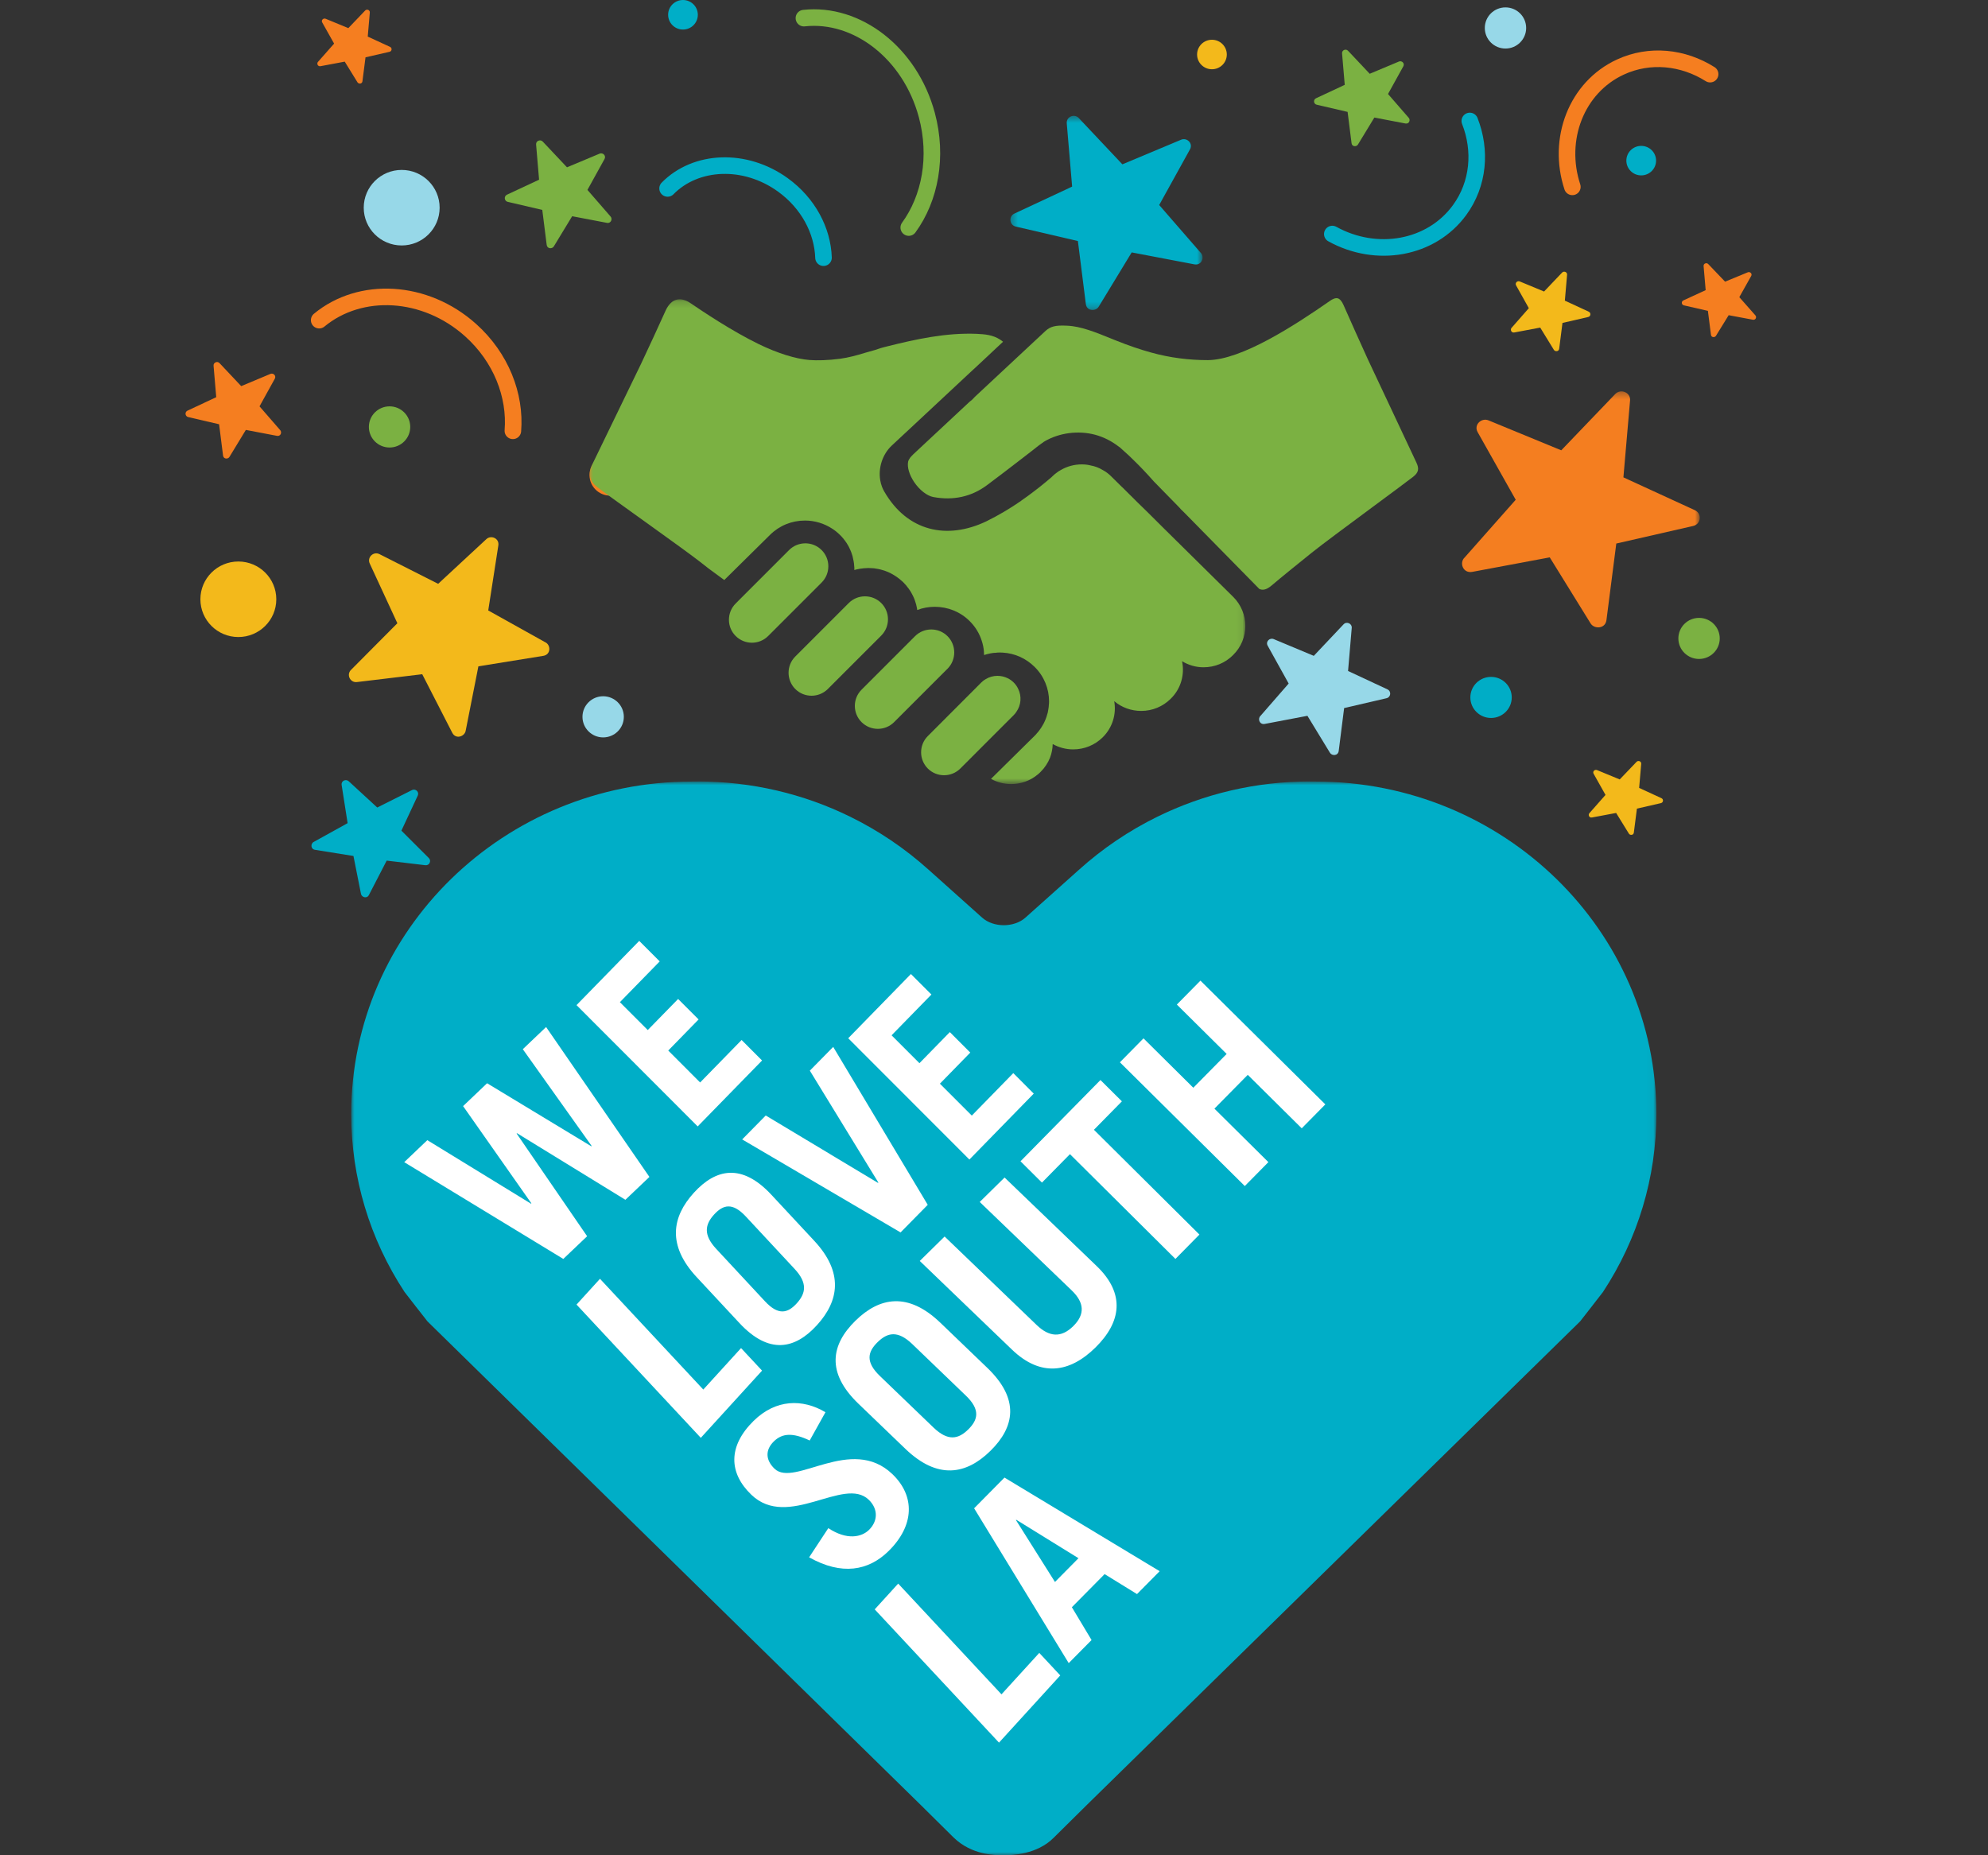 <?xml version="1.0" encoding="UTF-8"?>
<svg width="300px" height="280px" viewBox="0 0 300 280" version="1.1" xmlns="http://www.w3.org/2000/svg" xmlns:xlink="http://www.w3.org/1999/xlink">
    <rect x="0" y="0" width="300" height="280" fill="#333333" stroke="none"/>
    <title>30 - Freddie Figgers</title>
    <defs>
        <polygon id="path-1" points="0.337 0.427 29.337 0.427 29.337 29.731 0.337 29.731"></polygon>
        <polygon id="path-3" points="0.25 0.319 40.227 0.319 40.227 40.619 0.25 40.619"></polygon>
        <polygon id="path-5" points="0.272 0.474 6.517 0.474 6.517 6.674 0.272 6.674"></polygon>
        <polygon id="path-7" points="0.003 0.941 196.956 0.941 196.956 162.999 0.003 162.999"></polygon>
        <polygon id="path-9" points="0 0.171 98.926 0.171 98.926 73.333 0 73.333"></polygon>
    </defs>
    <g id="30---Freddie-Figgers" stroke="none" stroke-width="1" fill="none" fill-rule="evenodd">
        <g id="Group-2" transform="translate(28, 0)">
            <g id="Group-34">
                <g id="Group-3" transform="translate(124.137, 17.056)">
                    <mask id="mask-2" fill="white">
                        <use xlink:href="#path-1"></use>
                    </mask>
                    <g id="Clip-2"></g>
                    <path d="M26.11,4.027 L17.236,7.745 L10.651,0.756 C10.307,0.392 9.821,0.351 9.438,0.529 C9.073,0.699 8.802,1.067 8.843,1.556 L9.654,11.105 L0.939,15.18 C0.042,15.601 0.178,16.912 1.146,17.139 L10.523,19.322 L11.722,28.827 C11.865,29.941 13.223,29.961 13.659,29.237 L18.625,21.065 L18.641,21.038 L28.098,22.839 C29.226,23.052 29.706,21.697 29.019,21.051 L22.791,13.885 L27.434,5.491 C27.945,4.566 26.964,3.67 26.11,4.027" id="Fill-1" fill="#00AEC7" mask="url(#mask-2)"></path>
                </g>
                <path d="M62.491,23.186 L57.562,25.25 L53.905,21.369 C53.713,21.167 53.444,21.144 53.231,21.243 C53.028,21.337 52.878,21.541 52.9,21.813 L53.35,27.117 L48.51,29.38 C48.012,29.614 48.087,30.342 48.625,30.468 L53.833,31.68 L54.499,36.96 C54.578,37.579 55.333,37.59 55.575,37.188 L58.333,32.649 L58.342,32.634 L63.595,33.635 C64.221,33.752 64.488,33 64.106,32.641 L60.648,28.661 L63.226,23.999 C63.51,23.485 62.966,22.988 62.491,23.186" id="Fill-4" fill="#7BB142"></path>
                <path d="M221.707,116.22 L218.279,117.634 L215.735,114.975 C215.602,114.836 215.414,114.821 215.266,114.889 C215.125,114.953 215.02,115.093 215.036,115.279 L215.349,118.913 L211.982,120.463 C211.636,120.624 211.688,121.122 212.062,121.208 L215.685,122.039 L216.148,125.656 C216.203,126.08 216.728,126.088 216.897,125.812 L218.815,122.703 L218.821,122.692 L222.475,123.378 C222.911,123.458 223.096,122.943 222.831,122.697 L220.425,119.97 L222.219,116.776 C222.416,116.425 222.037,116.084 221.707,116.22" id="Fill-4" fill="#F3B91B" transform="translate(217.352, 120.425) scale(-1, 1) translate(-217.352, -120.425) "></path>
                <path d="M29.846,2.83 L26.418,4.245 L23.874,1.586 C23.74,1.447 23.553,1.431 23.405,1.499 C23.264,1.564 23.159,1.704 23.175,1.89 L23.488,5.523 L20.121,7.074 C19.775,7.234 19.827,7.733 20.201,7.819 L23.824,8.65 L24.287,12.267 C24.342,12.691 24.867,12.698 25.036,12.422 L26.954,9.313 L26.96,9.303 L30.614,9.988 C31.05,10.069 31.235,9.554 30.97,9.308 L28.564,6.581 L30.358,3.387 C30.555,3.036 30.176,2.695 29.846,2.83" id="Fill-4" fill="#F57E20" transform="translate(25.491, 7.035) scale(-1, 1) translate(-25.491, -7.035) "></path>
                <path d="M235.753,41.096 L232.325,42.51 L229.781,39.851 C229.648,39.712 229.46,39.697 229.313,39.765 C229.171,39.829 229.067,39.969 229.082,40.155 L229.395,43.789 L226.029,45.339 C225.682,45.5 225.735,45.998 226.109,46.085 L229.731,46.915 L230.194,50.532 C230.25,50.956 230.775,50.964 230.943,50.688 L232.861,47.579 L232.868,47.569 L236.521,48.254 C236.957,48.334 237.143,47.819 236.877,47.573 L234.471,44.847 L236.265,41.653 C236.462,41.301 236.084,40.96 235.753,41.096" id="Fill-4" fill="#F57E20"></path>
                <path d="M171.901,9.285 L176.312,11.134 L179.586,7.659 C179.757,7.478 179.998,7.458 180.189,7.546 C180.37,7.631 180.505,7.814 180.485,8.057 L180.082,12.804 L184.414,14.83 C184.86,15.04 184.793,15.691 184.311,15.804 L179.649,16.889 L179.053,21.615 C178.983,22.168 178.307,22.178 178.091,21.818 L175.621,17.755 L175.613,17.742 L170.913,18.638 C170.351,18.743 170.113,18.07 170.454,17.748 L173.55,14.186 L171.243,10.013 C170.988,9.553 171.476,9.108 171.901,9.285" id="Fill-6" fill="#7BB142" transform="translate(177.505, 14.78) scale(-1, 1) translate(-177.505, -14.78) "></path>
                <path d="M12.813,56.427 L8.401,58.275 L5.127,54.801 C4.956,54.62 4.715,54.6 4.525,54.688 C4.343,54.772 4.208,54.955 4.228,55.198 L4.632,59.946 L0.299,61.972 C-0.147,62.181 -0.079,62.832 0.402,62.945 L5.063,64.03 L5.66,68.756 C5.731,69.31 6.406,69.32 6.623,68.96 L9.092,64.897 L9.1,64.884 L13.801,65.779 C14.362,65.885 14.6,65.211 14.259,64.89 L11.163,61.327 L13.471,57.155 C13.725,56.695 13.237,56.25 12.813,56.427" id="Fill-8" fill="#F57E20"></path>
                <path d="M45.401,81.361 L38.121,88.112 L29.264,83.63 C28.802,83.397 28.317,83.527 28.009,83.836 C27.715,84.13 27.583,84.585 27.795,85.047 L31.965,94.06 L24.965,101.104 C24.245,101.829 24.841,103.058 25.86,102.938 L35.717,101.755 L40.248,110.59 C40.78,111.624 42.104,111.164 42.27,110.305 L44.186,100.594 L44.192,100.564 L53.992,98.981 C55.161,98.79 55.145,97.302 54.252,96.914 L45.678,92.132 L47.202,82.32 C47.37,81.239 46.102,80.713 45.401,81.361" id="Fill-10" fill="#F3B91B"></path>
                <path d="M32.616,37.045 C35.778,37.045 38.343,34.493 38.343,31.345 C38.343,28.198 35.778,25.646 32.616,25.646 C29.453,25.646 26.889,28.198 26.889,31.345 C26.889,34.493 29.453,37.045 32.616,37.045" id="Fill-14" fill="#97D8E8"></path>
                <path d="M7.967,96.142 C11.13,96.142 13.695,93.591 13.695,90.443 C13.695,87.295 11.13,84.743 7.967,84.743 C4.805,84.743 2.241,87.295 2.241,90.443 C2.241,93.591 4.805,96.142 7.967,96.142" id="Fill-16" fill="#F3B91B"></path>
                <path d="M64.081,74.802 C65.804,74.802 67.201,73.412 67.201,71.696 C67.201,69.981 65.804,68.591 64.081,68.591 C62.358,68.591 60.96,69.981 60.96,71.696 C60.96,73.412 62.358,74.802 64.081,74.802" id="Fill-18" fill="#F47E20"></path>
                <path d="M199.185,7.326 C200.908,7.326 202.306,5.936 202.306,4.221 C202.306,2.505 200.908,1.115 199.185,1.115 C197.462,1.115 196.065,2.505 196.065,4.221 C196.065,5.936 197.462,7.326 199.185,7.326" id="Fill-18" fill="#97D8E8"></path>
                <path d="M75.065,4.46 C76.302,4.46 77.306,3.462 77.306,2.23 C77.306,0.998 76.302,0 75.065,0 C73.828,0 72.824,0.998 72.824,2.23 C72.824,3.462 73.828,4.46 75.065,4.46" id="Fill-20" fill="#00AEC7"></path>
                <path d="M63.019,111.291 C64.742,111.291 66.14,109.901 66.14,108.185 C66.14,106.47 64.742,105.08 63.019,105.08 C61.296,105.08 59.898,106.47 59.898,108.185 C59.898,109.901 61.296,111.291 63.019,111.291" id="Fill-22" fill="#97D8E8"></path>
                <path d="M30.787,67.539 C32.51,67.539 33.908,66.148 33.908,64.433 C33.908,62.718 32.51,61.327 30.787,61.327 C29.064,61.327 27.666,62.718 27.666,64.433 C27.666,66.148 29.064,67.539 30.787,67.539" id="Fill-24" fill="#7BB142"></path>
                <path d="M174.409,17.789 C172.187,25.067 175.305,32.855 181.94,35.826 C186.41,37.829 191.428,37.174 195.415,34.536" id="Stroke-26" stroke="#00AEC7" stroke-width="2.5" stroke-linecap="round" transform="translate(184.556, 27.393) rotate(-78) translate(-184.556, -27.393) "></path>
                <path d="M209.108,8.921 C206.868,16.168 209.993,23.917 216.654,26.868 C221.143,28.857 226.184,28.2 230.192,25.57" id="Stroke-26" stroke="#F57E20" stroke-width="2.5" stroke-linecap="round" transform="translate(219.291, 18.474) scale(-1, 1) rotate(-179) translate(-219.291, -18.474) "></path>
                <path d="M93.316,2.735 C101.325,1.859 109.343,7.997 111.86,17.347 C113.556,23.648 112.356,29.928 109.136,34.343" id="Stroke-28" stroke="#7BB142" stroke-width="2.5" stroke-linecap="round"></path>
                <path d="M72.743,28.439 C76.996,24.114 84.437,23.778 90.142,27.904 C93.986,30.683 96.139,34.835 96.271,38.889" id="Stroke-30" stroke="#00AEC7" stroke-width="2.5" stroke-linecap="round"></path>
                <path d="M20.167,48.32 C26.377,43.18 36.164,43.683 43.013,49.82 C47.629,53.957 49.826,59.68 49.396,65.02" id="Stroke-32" stroke="#F57E20" stroke-width="2.5" stroke-linecap="round"></path>
            </g>
            <g id="Group-27" transform="translate(19, 6)">
                <path d="M160.587,90.451 L154.531,92.982 L150.037,88.225 C149.803,87.976 149.472,87.948 149.211,88.07 C148.962,88.185 148.775,88.436 148.804,88.768 L149.358,95.269 L143.411,98.043 C142.798,98.33 142.891,99.222 143.552,99.376 L149.951,100.862 L150.769,107.333 C150.866,108.091 151.793,108.105 152.09,107.612 L155.479,102.049 L155.49,102.031 L161.943,103.257 C162.713,103.402 163.04,102.48 162.572,102.039 L158.322,97.161 L161.49,91.447 C161.839,90.818 161.169,90.208 160.587,90.451" id="Fill-1" fill="#97D8E8" transform="translate(152.894, 97.974) scale(-1, 1) translate(-152.894, -97.974) "></path>
                <g id="Group-7" transform="translate(169.279, 52.748)">
                    <mask id="mask-4" fill="white">
                        <use xlink:href="#path-3"></use>
                    </mask>
                    <g id="Clip-6"></g>
                    <path d="M8.346,4.694 L19.323,9.214 L27.469,0.719 C27.894,0.277 28.496,0.227 28.969,0.443 C29.421,0.649 29.757,1.097 29.706,1.691 L28.703,13.297 L39.483,18.251 C40.593,18.762 40.425,20.355 39.227,20.631 L27.628,23.284 L26.143,34.838 C25.968,36.192 24.287,36.216 23.749,35.336 L17.605,25.402 L17.585,25.371 L5.887,27.56 C4.491,27.818 3.899,26.172 4.747,25.386 L12.451,16.676 L6.708,6.474 C6.076,5.35 7.289,4.261 8.346,4.694" id="Fill-5" fill="#F47E20" mask="url(#mask-4)"></path>
                </g>
                <path d="M200.668,20.47 C201.906,20.47 202.911,19.473 202.911,18.243 C202.911,17.014 201.906,16.017 200.668,16.017 C199.43,16.017 198.426,17.014 198.426,18.243 C198.426,19.473 199.43,20.47 200.668,20.47" id="Fill-12" fill="#00AEC7"></path>
                <path d="M135.889,4.452 C137.127,4.452 138.132,3.456 138.132,2.226 C138.132,0.997 137.127,1.00364161e-13 135.889,1.00364161e-13 C134.651,1.00364161e-13 133.647,0.997 133.647,2.226 C133.647,3.456 134.651,4.452 135.889,4.452" id="Fill-12" fill="#F3B91B"></path>
                <g id="Group-16" transform="translate(79.595, 63.878)">
                    <mask id="mask-6" fill="white">
                        <use xlink:href="#path-5"></use>
                    </mask>
                    <g id="Clip-15"></g>
                </g>
                <path d="M209.396,93.452 C211.12,93.452 212.519,92.065 212.519,90.352 C212.519,88.64 211.12,87.252 209.396,87.252 C207.672,87.252 206.274,88.64 206.274,90.352 C206.274,92.065 207.672,93.452 209.396,93.452" id="Fill-17" fill="#7BB142"></path>
                <path d="M178.007,102.357 C179.731,102.357 181.13,100.969 181.13,99.257 C181.13,97.544 179.731,96.157 178.007,96.157 C176.283,96.157 174.884,97.544 174.884,99.257 C174.884,100.969 176.283,102.357 178.007,102.357" id="Fill-19" fill="#00ADC6"></path>
                <path d="M5.622,111.906 L9.93,115.872 L15.173,113.239 C15.446,113.101 15.733,113.178 15.916,113.359 C16.09,113.532 16.168,113.799 16.042,114.07 L13.574,119.365 L17.717,123.503 C18.143,123.93 17.791,124.651 17.187,124.58 L11.353,123.886 L8.671,129.075 C8.356,129.683 7.573,129.413 7.475,128.908 L6.341,123.204 L6.337,123.186 L0.536,122.256 C-0.156,122.144 -0.146,121.27 0.383,121.042 L5.457,118.233 L4.555,112.469 C4.457,111.834 5.206,111.524 5.622,111.906" id="Fill-25" fill="#00AEC7"></path>
            </g>
            <path d="M210.665,42.474 L206.993,43.997 L204.268,41.135 C204.125,40.986 203.924,40.969 203.766,41.042 C203.615,41.112 203.503,41.262 203.519,41.462 L203.855,45.373 L200.249,47.041 C199.878,47.214 199.934,47.751 200.335,47.843 L204.214,48.737 L204.711,52.63 C204.77,53.086 205.332,53.094 205.513,52.798 L207.567,49.451 L207.574,49.44 L211.487,50.178 C211.954,50.265 212.153,49.71 211.868,49.445 L209.292,46.511 L211.213,43.074 C211.424,42.695 211.018,42.328 210.665,42.474" id="Fill-4" fill="#F3B91B" transform="translate(206, 47) scale(-1, 1) translate(-206, -47) "></path>
        </g>
        <g id="Group-22" transform="translate(53, 117)">
            <g id="Group-3">
                <mask id="mask-8" fill="white">
                    <use xlink:href="#path-7"></use>
                </mask>
                <g id="Clip-2"></g>
                <path d="M188.894,77.994 C194.166,69.979 196.956,60.714 196.956,51.128 C196.956,23.458 173.907,0.956 145.575,0.956 L144.768,0.956 C144.706,0.948 144.651,0.945 144.603,0.94 C136.528,0.948 128.702,2.796 121.643,6.267 C117.379,8.362 113.403,11.041 109.835,14.254 L101.752,21.481 C100.896,22.251 99.692,22.63 98.472,22.635 C97.26,22.63 96.056,22.251 95.198,21.481 L87.125,14.254 C83.552,11.041 79.579,8.362 75.313,6.267 C68.253,2.796 60.427,0.948 52.344,0.94 C52.305,0.945 52.244,0.948 52.184,0.956 L51.375,0.956 C23.046,0.956 -0.001,23.458 -0.001,51.128 C-0.001,60.714 2.786,69.979 8.053,77.994 C8.144,78.134 11.513,82.432 11.513,82.432 L85.879,155.346 L90.918,160.333 C93.685,163.007 97.216,162.986 98.263,162.999 L98.669,162.999 C99.718,162.986 103.498,162.886 106.003,160.359 L111.07,155.346 L185.442,82.432 C185.442,82.432 188.806,78.134 188.894,77.994" id="Fill-1" fill="#00AEC7" mask="url(#mask-8)"></path>
            </g>
            <polygon id="Fill-4" fill="#FFFFFF" points="8 58.396 11.486 55.075 27.134 64.666 27.188 64.613 16.883 49.936 20.504 46.485 36.23 55.999 36.284 55.948 25.895 41.347 29.408 38 45 60.624 41.374 64.074 25.014 54.022 24.963 54.075 35.601 69.575 32.005 73"></polygon>
            <polygon id="Fill-5" fill="#FFFFFF" points="52.285 53 34 34.694 43.463 25 46.555 28.095 40.545 34.249 44.751 38.457 49.332 33.766 52.423 36.856 47.842 41.549 52.653 46.368 58.911 39.958 62 43.05"></polygon>
            <polygon id="Fill-6" fill="#FFFFFF" points="52.755 100 34 79.89 37.541 76 53.13 92.713 58.829 86.457 62 89.857"></polygon>
            <path d="M52.122,75.736 C47.668,70.944 48.392,66.663 51.707,63.013 C55.024,59.367 58.958,58.53 63.411,63.321 L69.875,70.264 C74.334,75.056 73.608,79.337 70.29,82.984 C66.97,86.634 63.045,87.47 58.584,82.679 L52.122,75.736 Z M62.451,79.407 C64.454,81.558 65.874,81.199 67.234,79.701 C68.593,78.203 68.91,76.658 66.909,74.506 L59.544,66.591 C57.543,64.44 56.126,64.801 54.76,66.299 C53.4,67.794 53.087,69.34 55.09,71.492 L62.451,79.407 Z" id="Fill-7" fill="#FFFFFF"></path>
            <polygon id="Fill-9" fill="#FFFFFF" points="59 54.964 62.553 51.354 79.496 61.523 79.55 61.472 69.209 44.584 72.735 41 87 64.833 82.9 69"></polygon>
            <polygon id="Fill-10" fill="#FFFFFF" points="93.287 58 75 39.695 84.463 30 87.555 33.095 81.545 39.25 85.748 43.458 90.334 38.765 93.42 41.857 88.837 46.551 93.65 51.367 99.911 44.957 103 48.05"></polygon>
            <g id="Group-17" transform="translate(57, 60)" fill="#FFFFFF">
                <path d="M12.187,40.403 C9.69,39.221 8.079,39.258 6.773,40.541 C5.442,41.851 5.536,43.364 6.88,44.661 C9.878,47.541 18.468,39.516 24.679,45.49 C28.088,48.769 28.031,53.209 24.092,57.088 C21.051,60.083 17.009,60.795 12.101,58.033 L14.998,53.629 C17.824,55.5 20.034,54.983 21.147,53.885 C22.451,52.601 22.579,50.768 21.094,49.341 C17.358,45.743 8.929,53.927 3.38,48.587 C-0.034,45.31 -0.163,41.269 3.721,37.445 C7.065,34.155 11.109,34.08 14.566,36.135 L12.187,40.403 Z" id="Fill-11"></path>
                <path d="M19.528,34.838 C14.637,30.132 15.428,25.927 19.073,22.342 C22.712,18.761 27.03,17.939 31.921,22.645 L39.015,29.464 C43.906,34.17 43.11,38.375 39.47,41.957 C35.829,45.542 31.514,46.363 26.619,41.657 L19.528,34.838 Z M30.865,38.443 C33.064,40.556 34.619,40.202 36.116,38.733 C37.607,37.262 37.955,35.743 35.756,33.63 L27.673,25.856 C25.477,23.743 23.921,24.098 22.425,25.569 C20.926,27.038 20.585,28.556 22.784,30.669 L30.865,38.443 Z" id="Fill-13"></path>
                <path d="M32.547,9.617 L46.431,22.966 C48.327,24.792 50.132,24.941 51.953,23.149 C53.774,21.356 53.626,19.577 51.73,17.754 L37.846,4.402 L41.596,0.714 L55.506,14.089 C59.877,18.291 59.167,22.577 55.305,26.373 C51.449,30.171 47.077,30.886 42.708,26.683 L28.798,13.306 L32.547,9.617 Z" id="Fill-15"></path>
            </g>
            <polygon id="Fill-18" fill="#FFFFFF" points="113.064 46 116.301 49.217 112.08 53.509 128 69.322 124.379 73 108.462 57.186 104.235 61.481 101 58.263"></polygon>
            <polygon id="Fill-19" fill="#FFFFFF" points="134.846 62 116 43.324 119.56 39.712 127.077 47.164 132.109 42.061 124.592 34.61 128.154 31 147 49.676 143.438 53.288 135.294 45.216 130.262 50.319 138.406 58.39"></polygon>
            <polygon id="Fill-20" fill="#FFFFFF" points="97.755 146 79 125.89 82.541 122 98.13 138.713 103.832 132.459 107 135.857"></polygon>
            <path d="M108.276,134 L94,110.634 L98.581,106 L122,120.128 L118.581,123.582 L113.693,120.567 L108.751,125.564 L111.723,130.517 L108.276,134 Z M106.201,121.754 L109.748,118.167 L100.365,112.368 L100.316,112.419 L106.201,121.754 Z" id="Fill-21" fill="#FFFFFF"></path>
        </g>
        <g id="Group-14" transform="translate(89, 45)">
            <path d="M121.064,16.981 C119.851,14.41 118.639,11.844 117.437,9.272 C116.181,6.534 114.962,3.784 113.747,1.043 C113.502,0.474 113.195,0.115 112.878,0.025 C112.515,-0.078 112.063,0.158 111.75,0.373 C106.249,4.204 98.37,9.293 93.312,9.35 C90.443,9.356 87.553,8.997 84.701,8.202 C83.056,7.751 81.31,7.154 79.363,6.373 L78.77,6.133 C76.37,5.158 74.1,4.235 72.048,4.156 C70.187,4.05 69.49,4.315 68.8,4.92 L58.122,14.879 C57.992,15.003 57.864,15.14 57.742,15.282 L57.57,15.435 C57.437,15.531 57.305,15.633 57.19,15.752 L48.846,23.538 C48.729,23.645 48.625,23.751 48.539,23.853 L48.328,24.1 C48.19,24.283 48.077,24.509 48.038,24.693 C47.881,25.507 48.217,26.653 48.942,27.742 C49.743,28.943 50.881,29.832 51.838,30.012 C54.871,30.573 57.597,29.966 59.935,28.227 C61.559,27.018 63.345,25.649 65.155,24.254 L66.651,23.098 C67.043,22.785 67.395,22.511 67.736,22.246 L68.546,21.662 C70.833,20.296 73.729,19.935 76.287,20.62 C77.585,20.977 78.794,21.593 79.891,22.455 L79.936,22.47 L80.688,23.148 C81.178,23.574 81.575,23.954 81.971,24.35 C82.998,25.34 84.03,26.425 85.117,27.657 L88.802,31.425 C88.932,31.546 89.067,31.704 89.201,31.863 C89.393,32.047 89.567,32.205 89.746,32.395 L101.038,43.885 C101.462,44.073 102.012,44.106 102.861,43.39 C104.465,42.029 106.882,40.08 108.611,38.689 L108.928,38.433 C110.442,37.213 114.527,34.189 118.131,31.521 C120.747,29.588 123.151,27.809 124.242,26.966 C125.056,26.327 125.192,25.772 124.758,24.843 C123.534,22.221 122.298,19.601 121.064,16.981 Z" id="Fill-1" fill="#7BB142"></path>
            <g id="Group-5">
                <mask id="mask-10" fill="white">
                    <use xlink:href="#path-9"></use>
                </mask>
                <g id="Clip-4"></g>
                <path d="M89.034,37.116 C88.946,37.012 88.84,36.911 88.735,36.824 L87.048,35.153 L86.751,34.863 L84.143,32.268 L82.631,30.794 L80.407,28.583 L80.274,28.464 L79.619,27.816 L78.707,26.915 C78.319,26.52 77.887,26.193 77.422,25.947 C76.87,25.603 76.248,25.368 75.602,25.251 C75.168,25.134 74.709,25.087 74.245,25.087 C73.112,25.087 72.021,25.381 71.065,25.947 C70.842,26.065 70.631,26.193 70.439,26.357 C70.201,26.52 69.991,26.71 69.782,26.915 C69.752,26.943 69.706,26.975 69.677,27.02 C69.112,27.507 68.514,27.994 67.933,28.463 C67.351,28.921 66.768,29.363 66.17,29.805 C65.828,30.055 65.468,30.318 65.114,30.555 L65.114,30.57 C63.454,31.721 61.693,32.768 59.873,33.665 C53.919,36.525 47.92,35.213 44.442,29.185 C44.309,28.95 44.189,28.714 44.097,28.463 C43.977,28.137 43.888,27.816 43.831,27.475 C43.517,25.603 44.175,23.557 45.561,22.257 C49.367,18.722 53.175,15.169 56.963,11.619 C58.38,10.306 59.814,8.979 61.262,7.608 C61.62,7.267 61.993,6.931 62.365,6.577 C61.278,5.677 60.053,5.472 58.829,5.413 C58.694,5.395 58.576,5.385 58.441,5.385 C53.769,5.19 49.266,6.179 44.788,7.299 C44.592,7.345 44.413,7.405 44.219,7.446 C44.114,7.478 44.01,7.506 43.905,7.536 C43.322,7.741 42.757,7.918 42.176,8.065 C41.965,8.123 41.773,8.183 41.561,8.241 C40.324,8.623 39.069,8.965 37.801,9.14 C35.953,9.388 34.235,9.42 33.16,9.332 C31.043,9.17 28.28,8.285 25.52,6.946 C21.293,4.879 17.074,2.019 15.161,0.724 C14.414,0.239 13.729,0.075 13.118,0.224 C12.446,0.385 11.878,0.946 11.46,1.846 C10.237,4.526 9.015,7.226 7.745,9.894 C5.299,14.979 2.805,20.048 0.356,25.134 C-0.329,26.562 -0.015,27.667 1.209,28.581 C3.848,30.57 14.072,37.78 16.669,39.812 C17.059,40.122 17.489,40.463 17.952,40.814 C18.011,40.86 18.07,40.905 18.133,40.948 C18.968,41.551 19.698,42.084 20.297,42.539 L27.206,35.717 C28.608,34.329 30.473,33.562 32.474,33.562 C33.95,33.562 35.353,33.993 36.562,34.773 C36.979,35.036 37.384,35.365 37.74,35.717 C37.904,35.879 38.068,36.04 38.205,36.215 C38.308,36.334 38.395,36.452 38.487,36.569 C38.578,36.702 38.681,36.838 38.77,36.969 C38.875,37.129 38.964,37.306 39.054,37.454 C39.067,37.497 39.113,37.541 39.13,37.601 C39.187,37.733 39.265,37.866 39.309,37.985 C39.37,38.101 39.414,38.22 39.456,38.338 C39.488,38.456 39.532,38.56 39.564,38.663 C39.638,38.853 39.684,39.034 39.713,39.22 C39.758,39.383 39.787,39.53 39.816,39.694 C39.861,39.901 39.878,40.107 39.892,40.312 C39.924,40.549 39.939,40.799 39.924,41.034 C39.953,41.019 39.998,41.004 40.01,41.004 C40.206,40.948 40.385,40.905 40.579,40.876 C40.745,40.846 40.924,40.799 41.101,40.799 C41.221,40.769 41.34,40.758 41.476,40.758 C41.67,40.739 41.847,40.726 42.041,40.726 C42.266,40.726 42.504,40.741 42.713,40.758 C42.772,40.758 42.833,40.769 42.892,40.769 C43.324,40.829 43.758,40.905 44.175,41.036 C44.756,41.194 45.325,41.448 45.862,41.773 C45.875,41.773 45.891,41.773 45.908,41.802 C46.039,41.877 46.163,41.963 46.279,42.038 C46.399,42.114 46.519,42.202 46.637,42.302 C46.744,42.379 46.831,42.45 46.921,42.539 C47.054,42.642 47.187,42.761 47.309,42.879 C47.475,43.043 47.608,43.204 47.758,43.366 C47.819,43.441 47.876,43.513 47.935,43.603 C48.071,43.75 48.16,43.894 48.263,44.043 C48.385,44.222 48.503,44.396 48.594,44.592 C48.832,45.017 49.026,45.459 49.16,45.933 C49.221,46.121 49.28,46.301 49.31,46.491 C49.354,46.683 49.399,46.875 49.413,47.063 C50.249,46.743 51.143,46.579 52.053,46.579 C54.054,46.579 55.922,47.341 57.321,48.729 C58.203,49.603 58.814,50.633 59.159,51.739 C59.324,52.237 59.427,52.741 59.473,53.257 C59.486,53.461 59.501,53.668 59.501,53.86 C59.814,53.757 60.13,53.67 60.455,53.612 C60.651,53.567 60.842,53.554 61.04,53.524 L61.19,53.524 C61.413,53.493 61.635,53.478 61.858,53.478 C62.011,53.478 62.157,53.478 62.308,53.493 C64.128,53.597 65.814,54.349 67.128,55.648 C68.575,57.075 69.308,58.963 69.308,60.849 C69.308,61.084 69.293,61.306 69.262,61.528 C69.279,61.543 69.279,61.554 69.262,61.569 C69.247,61.735 69.234,61.897 69.201,62.041 C69.201,62.07 69.188,62.087 69.188,62.115 C69.159,62.412 69.083,62.675 68.994,62.938 C68.948,63.119 68.889,63.292 68.815,63.47 C68.815,63.47 68.815,63.489 68.8,63.516 C68.769,63.589 68.741,63.679 68.695,63.768 C68.651,63.873 68.59,63.989 68.546,64.093 C68.501,64.166 68.455,64.255 68.411,64.341 C68.234,64.681 68.023,64.99 67.785,65.3 C67.756,65.345 67.709,65.403 67.665,65.45 C67.608,65.522 67.545,65.595 67.486,65.652 C67.383,65.8 67.248,65.936 67.128,66.05 L60.546,72.551 C61.458,73.051 62.502,73.333 63.577,73.333 C65.04,73.333 66.441,72.846 67.545,71.93 C67.575,71.915 67.591,71.902 67.621,71.872 C67.756,71.768 67.89,71.635 68.023,71.503 C68.666,70.87 69.142,70.134 69.455,69.352 C69.708,68.69 69.843,67.981 69.858,67.291 C70.799,67.818 71.859,68.1 72.948,68.1 C74.637,68.1 76.217,67.451 77.409,66.272 C78.901,64.798 79.484,62.75 79.141,60.819 C80.276,61.78 81.708,62.293 83.217,62.293 C84.902,62.293 86.467,61.643 87.661,60.464 C89.232,58.933 89.795,56.78 89.378,54.791 C90.349,55.378 91.454,55.707 92.615,55.707 C94.319,55.707 95.899,55.056 97.081,53.86 C99.541,51.446 99.541,47.493 97.081,45.064 L89.034,37.116 Z" id="Fill-3" fill="#7BB142" mask="url(#mask-10)"></path>
            </g>
            <path d="M36,40.466 C36,39.542 35.639,38.668 34.985,38.013 C34.31,37.338 33.421,37 32.533,37 C31.644,37 30.755,37.338 30.08,38.013 L22.019,46.077 C21.361,46.736 21,47.606 21,48.538 C21,49.46 21.361,50.332 22.015,50.985 C23.37,52.336 25.568,52.34 26.92,50.988 L34.985,42.921 C35.639,42.264 36,41.394 36,40.466" id="Fill-6" fill="#7BB142"></path>
            <path d="M64.359,62.455 L64.376,62.428 C65.097,61.412 65.202,60.078 64.643,58.953 C64.483,58.606 64.262,58.295 63.976,58.007 C63.695,57.729 63.384,57.507 63.058,57.355 C62.573,57.118 62.047,57 61.526,57 C60.898,57 60.276,57.168 59.738,57.502 C59.486,57.645 59.28,57.805 59.072,58.015 L51.016,66.085 C49.662,67.435 49.662,69.636 51.013,70.989 C52.364,72.337 54.563,72.337 55.916,70.989 L63.977,62.926 C64.109,62.798 64.239,62.638 64.359,62.455" id="Fill-8" fill="#7BB142"></path>
            <path d="M53.987,51.013 C53.311,50.338 52.425,50 51.536,50 C50.646,50 49.759,50.338 49.083,51.013 L41.019,59.084 C40.361,59.739 40,60.609 40,61.535 C40,62.46 40.361,63.33 41.015,63.985 C42.371,65.338 44.571,65.338 45.924,63.987 L53.987,55.924 C55.338,54.571 55.338,52.366 53.987,51.013" id="Fill-10" fill="#7BB142"></path>
            <path d="M45,48.468 C45,47.541 44.639,46.67 43.987,46.015 C43.33,45.361 42.458,45 41.531,45 C40.604,45 39.733,45.361 39.079,46.015 L31.013,54.082 C29.662,55.431 29.662,57.634 31.013,58.989 C32.366,60.339 34.568,60.335 35.921,58.989 L43.985,50.921 C44.639,50.266 45,49.394 45,48.468" id="Fill-12" fill="#7BB142"></path>
        </g>
    </g>
</svg>